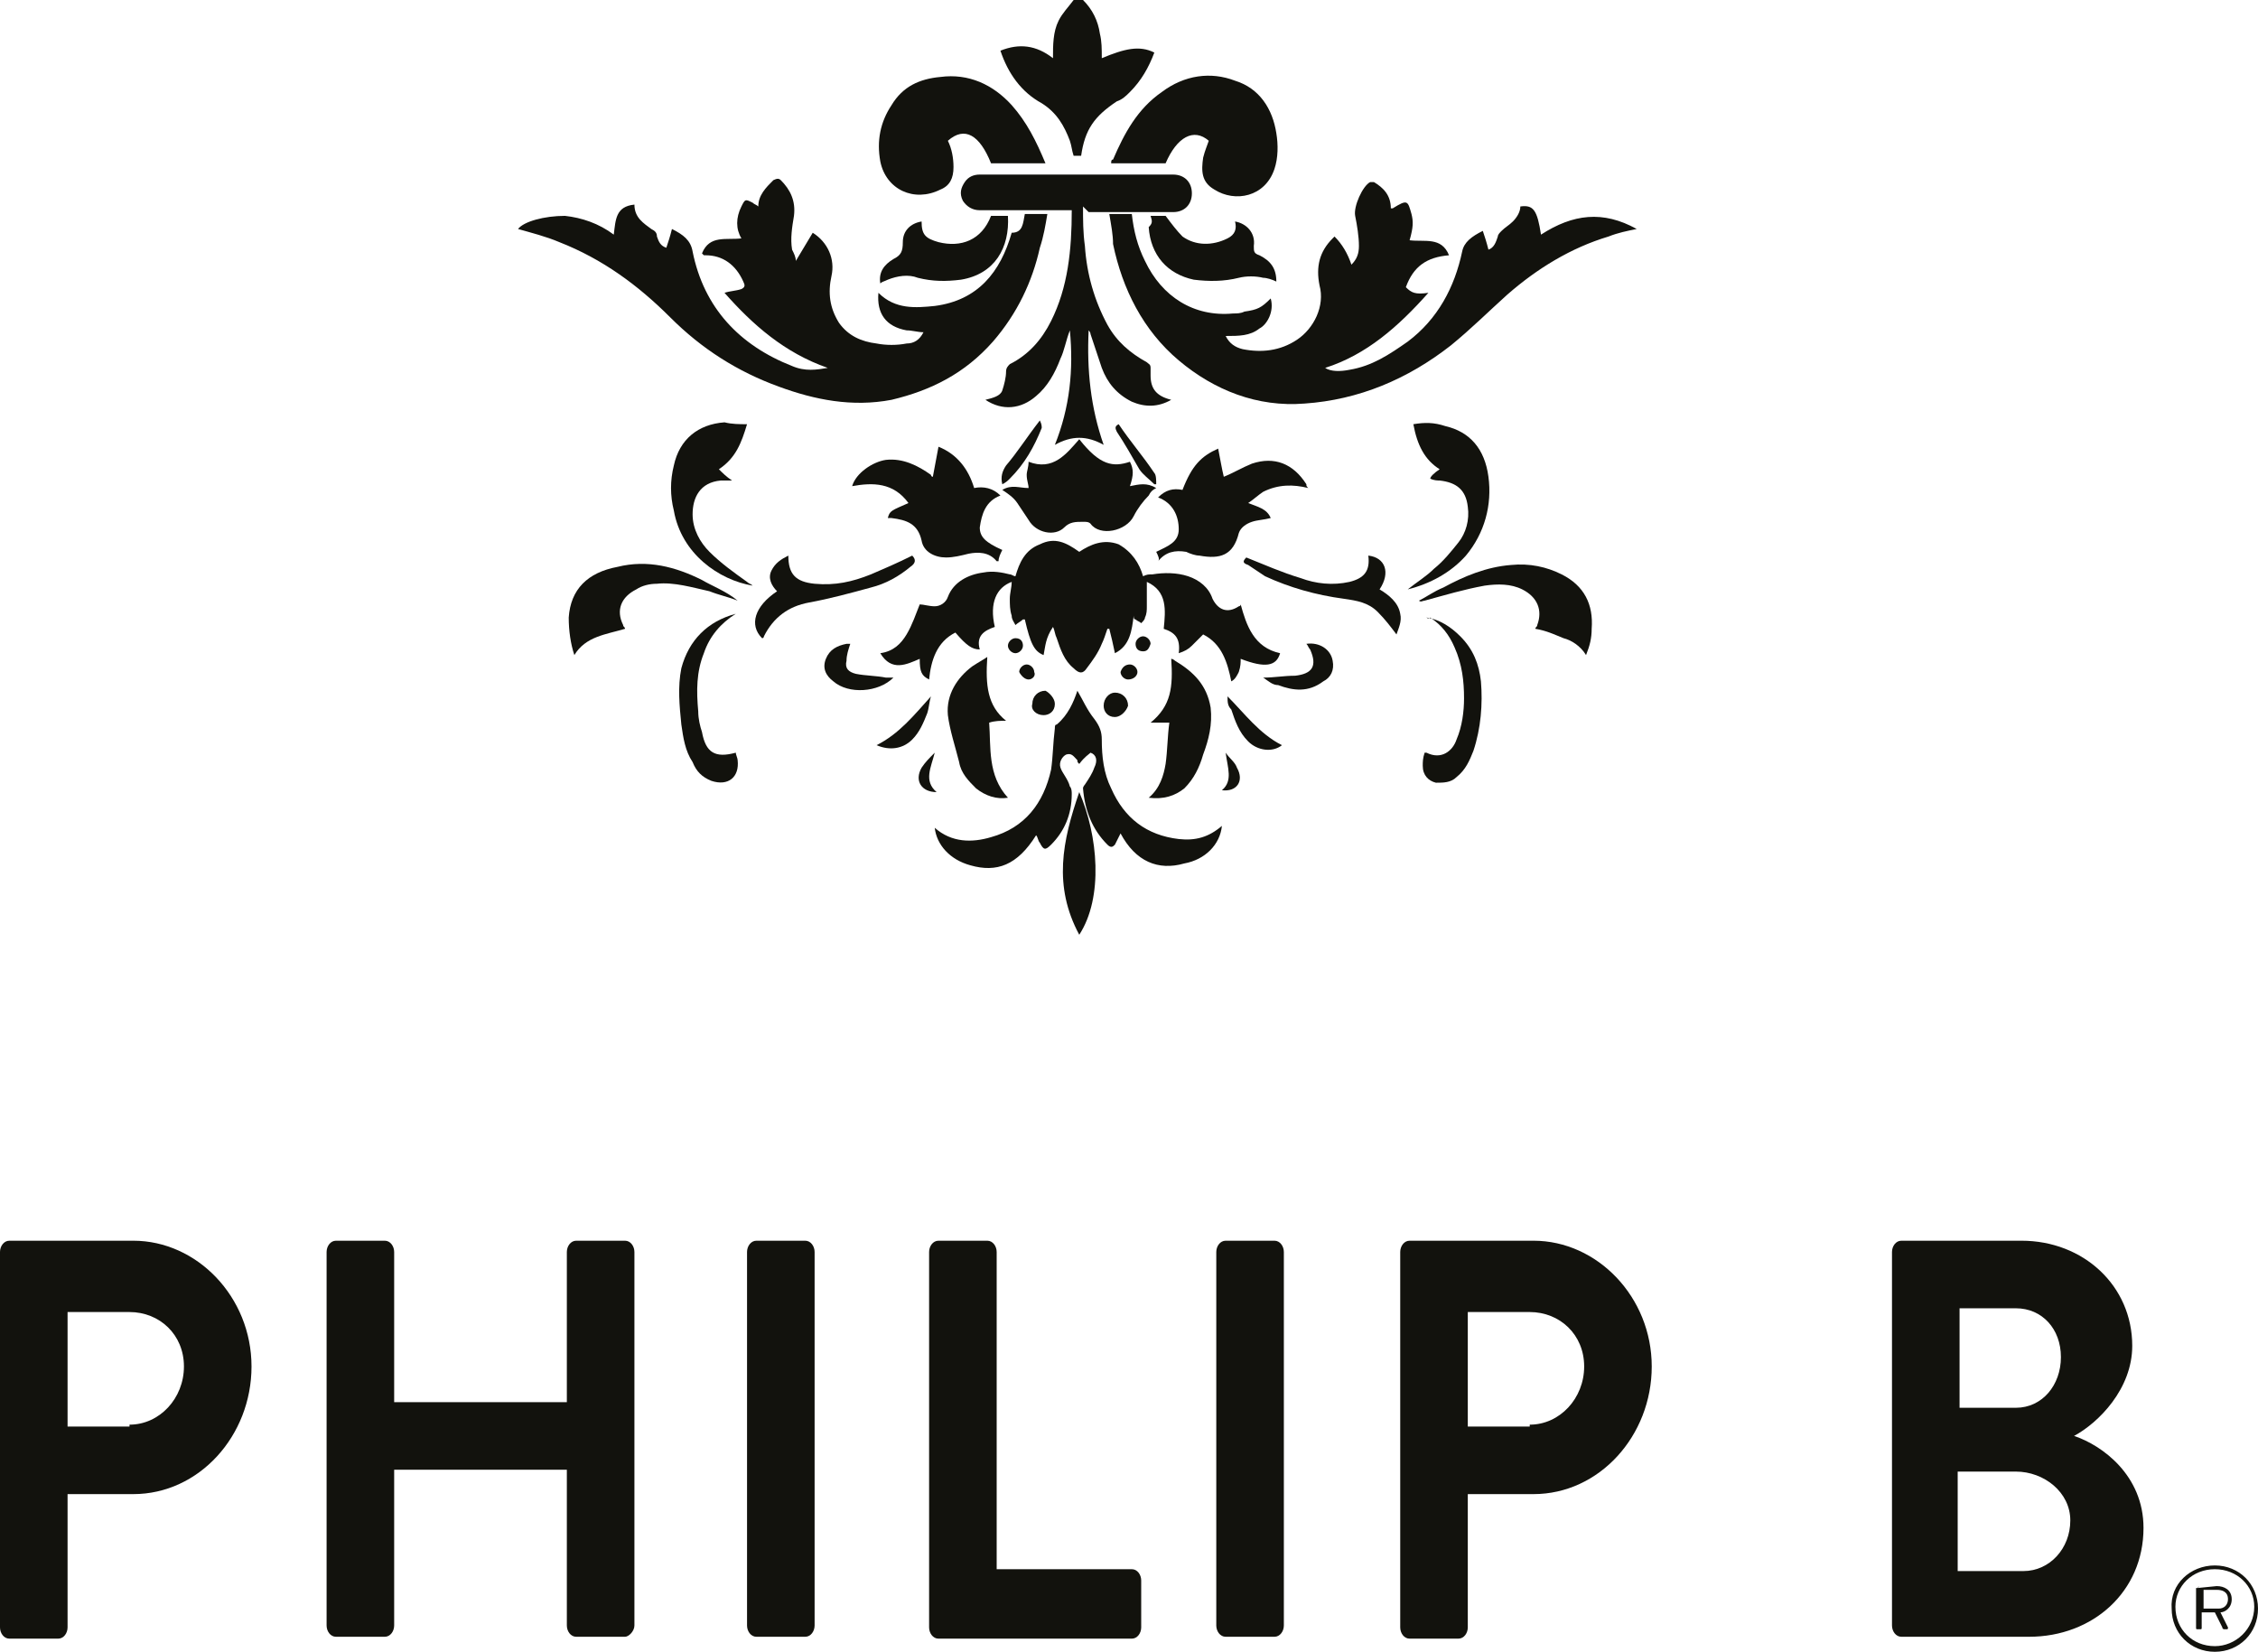 <svg height="88" viewBox="6539.9 1691.4 120.3 88" width="120.3" xmlns="http://www.w3.org/2000/svg"><g fill="#12120d"><path d="m6594.5 1702.8h1.2c-.1.6-.2 1.2-.4 1.8-.4 1.8-1.2 3.5-2.5 5-1.5 1.7-3.3 2.6-5.4 3.1-2.1.4-4.1 0-6-.7-2.2-.8-4.1-2-5.8-3.7s-3.6-3.1-5.9-4c-.7-.3-1.5-.5-2.2-.7.3-.4 1.4-.7 2.5-.7.9.1 1.8.4 2.6 1 .1-.8.1-1.5 1.1-1.6 0 .7.5 1 .9 1.3.2.1.3.2.3.4.1.3.2.5.5.6.1-.3.2-.6.3-1 .6.3 1 .6 1.1 1.2.6 3 2.5 5 5.3 6.1.7.3 1.3.2 1.9.1-2.3-.8-4-2.3-5.5-4 .3-.1.6-.1.9-.2.2-.1.2-.2.1-.4-.4-.9-1.1-1.4-2-1.4h-.1s0 0-.1-.1c.4-1 1.3-.7 2.1-.8-.3-.5-.3-1.1 0-1.7.2-.4.2-.4.6-.2.1.1.2.1.3.2 0-.6.4-1 .8-1.4.2-.1.3-.1.4 0 .5.5.8 1.1.7 1.9-.1.6-.2 1.2-.1 1.8.1.2.2.4.2.6.3-.5.6-1 .9-1.5.8.5 1.2 1.4 1 2.3s-.1 1.7.4 2.5c.5.7 1.2 1 2 1.1.5.1 1.1.1 1.6 0 .4 0 .7-.2.9-.6-.3 0-.6-.1-.9-.1-1.1-.2-1.6-.9-1.5-2 .9.9 2 .8 3 .7 2.3-.3 3.5-1.8 4.1-3.9.6 0 .6-.5.7-1"/><path d="m6599 1702.8h1.2c.1.9.3 1.7.7 2.5.9 1.9 2.6 3 4.7 2.8.2 0 .4 0 .6-.1.7-.1.9-.2 1.4-.7.2.7-.2 1.4-.6 1.6-.5.4-1.1.4-1.8.4.2.4.5.6.9.7 1 .2 2 .1 2.9-.5s1.5-1.8 1.2-2.9c-.2-1 0-1.8.7-2.5 0 0 .1-.1.1-.1.4.4.7.9.9 1.5.3-.3.4-.6.4-1 0-.5-.1-1.1-.2-1.6s.4-1.6.8-1.8h.2c.5.3.9.7.9 1.4h.1c.8-.5.8-.4 1 .3.1.4.1.7-.1 1.4.8.1 1.7-.2 2.1.8-1.2.1-1.9.6-2.3 1.7.3.3.5.4 1.2.3-1.6 1.8-3.3 3.3-5.5 4 .3.2.8.2 1.3.1 1.2-.2 2.1-.8 3.1-1.5 1.6-1.2 2.5-2.9 2.9-4.8.1-.5.5-.8 1.1-1.1.1.3.2.6.3 1 .3-.1.4-.4.5-.7 0-.1.1-.2.2-.3.2-.2.4-.3.6-.5s.4-.5.4-.8c.7-.1.9.2 1.1 1.5 1.7-1.1 3.3-1.3 5.1-.3-.5.1-1 .2-1.5.4-2 .6-3.8 1.7-5.4 3.1-1 .9-1.9 1.8-3 2.7-2.3 1.8-4.9 2.9-7.8 3.1-2.5.2-4.8-.7-6.7-2.3s-3-3.8-3.5-6.2c0-.5-.1-1-.2-1.6"/><path d="m6595.5 1726.3c-.5-.2-.7-.6-1-1.9 0 0 0 0-.1 0-.1.1-.3.2-.4.3-.1-.2-.2-.3-.2-.5-.1-.3-.1-.6-.1-.9s.1-.6.1-.9c-.8.3-1.2 1.1-.9 2.4-.6.2-1 .5-.8 1.2-.4 0-.7-.2-1.3-.9-1 .5-1.3 1.5-1.4 2.5-.4-.2-.5-.4-.5-1.1-.7.3-1.5.7-2.1-.3.7-.1 1.1-.5 1.4-1s.5-1.1.7-1.6c.2 0 .5.1.8.1s.6-.2.7-.5c.3-.8 1.1-1.2 1.9-1.3.5-.1 1 0 1.4.1.1 0 .2.1.3.1.2-.7.5-1.4 1.3-1.7.8-.4 1.4-.1 2.1.4.6-.4 1.3-.7 2.1-.4.7.4 1.1 1 1.3 1.7.2-.1.3-.1.5-.1.6-.1 1.3-.1 1.9.1s1.1.6 1.3 1.2c.3.6.8.8 1.4.4 0 0 .1 0 .1-.1.3 1.1.7 2.3 2.1 2.6-.2.7-.8.8-2.1.3 0 .2 0 .4-.1.7-.1.2-.2.4-.4.5-.2-1-.5-2-1.5-2.5-.2.2-.4.4-.6.6s-.4.3-.7.4c.1-.8-.2-1.1-.8-1.3.1-1 .2-2-.9-2.5v1.3c0 .2 0 .4-.1.6 0 .1-.1.2-.2.3-.1-.1-.2-.1-.3-.2-.1 0-.1-.1-.1-.2-.1.8-.2 1.6-1 2-.1-.5-.2-.9-.3-1.3h-.1c-.1.3-.2.6-.3.8-.2.5-.5.9-.8 1.3-.2.3-.4.3-.7 0-.5-.4-.7-1-.9-1.6-.1-.2-.1-.4-.2-.6-.4.6-.4 1-.5 1.5"/><path d="m6597.6 1702.4c0 .7 0 1.4.1 2.1.1 1.5.5 2.9 1.2 4.2.5.9 1.2 1.5 2.1 2 .1.1.2.1.2.3v.4c0 .7.3 1.1 1.1 1.3-.7.4-1.4.4-2.1.1-.8-.4-1.3-1-1.6-1.8-.2-.6-.4-1.2-.6-1.8 0-.1-.1-.2-.1-.2-.1 2.1.1 4.1.8 6.1-.9-.5-1.7-.5-2.6 0 .8-2 1-4 .8-6.1-.2.5-.3 1.1-.5 1.5-.3.8-.7 1.5-1.3 2-.8.7-1.8.8-2.7.2.4-.1.8-.2.9-.5s.2-.7.2-1c0-.2.1-.3.2-.4 1-.5 1.7-1.3 2.2-2.3.9-1.8 1.1-3.8 1.1-5.9h-.4-4.5c-.4 0-.7-.2-.9-.5-.2-.4-.1-.7.1-1s.5-.4.8-.4h10.3c.6 0 1 .4 1 1s-.4 1-1 1c-1.5 0-3 0-4.5 0z"/><path d="m6604.3 1698.9c-.8-.7-1.7-.2-2.3 1.2h-2.9c0-.1 0-.2.1-.2.6-1.4 1.3-2.7 2.6-3.6 1.2-.9 2.6-1.1 3.9-.6 1.3.4 2 1.5 2.2 2.8.1.6.1 1.3-.1 1.9-.5 1.5-2.1 1.8-3.2 1.1-.7-.4-.7-1-.6-1.7.1-.4.2-.6.3-.9"/><path d="m6595.6 1700.1c-.1 0-.1 0-.2 0h-2.7c-.6-1.5-1.4-2-2.3-1.2.2.4.3.9.3 1.4 0 .6-.2 1-.7 1.2-1.4.7-2.9 0-3.2-1.5-.2-1.1 0-2.1.6-3 .6-1 1.5-1.4 2.6-1.5 1.5-.2 2.8.4 3.8 1.5.8.9 1.3 1.9 1.8 3.1"/><path d="m6597.4 1732.1c-.1-.1-.1-.1-.1-.2-.2-.2-.3-.4-.6-.3-.2.1-.4.4-.3.7s.4.6.5 1c.1.1.1.3.1.4 0 1.1-.4 2-1.1 2.7-.3.3-.4.3-.6-.1-.1-.1-.1-.3-.2-.4-1 1.6-2.1 2-3.5 1.6-1.1-.3-1.8-1.1-1.9-2 .9.8 2 .8 3 .5 1.8-.5 2.8-1.8 3.2-3.6.1-.7.1-1.4.2-2.2 0-.1 0-.2.1-.2.6-.5.9-1.2 1.1-1.8.3.5.5 1 .9 1.5.3.4.4.7.4 1.1 0 .9.1 1.8.5 2.6.7 1.6 1.9 2.5 3.6 2.7.9.1 1.6-.1 2.3-.7-.1 1-.9 1.8-2 2-1.4.4-2.6-.1-3.4-1.6-.1.2-.2.4-.3.6-.1.1-.2.2-.4 0-.8-.8-1.2-1.8-1.3-3 0-.1.1-.2.1-.2.2-.3.4-.6.5-.9.2-.4.1-.7-.2-.8-.1.1-.3.2-.6.6 0-.1 0-.1 0 0"/><path d="m6601.4 1694.2c-.3.8-.7 1.5-1.3 2.1-.2.2-.4.4-.7.5-1.2.8-1.7 1.5-1.9 2.9h-.4c-.1-.3-.1-.5-.2-.8-.3-.8-.7-1.5-1.5-2-1.1-.6-1.8-1.6-2.2-2.8 1-.4 1.9-.3 2.8.4 0-.7 0-1.4.3-2 .2-.4.5-.7.8-1.1.1-.2.3-.1.5 0 .5.5.8 1.1.9 1.8.1.4.1.8.1 1.3 1.2-.5 2-.7 2.8-.3"/><path d="m6589.6 1716.8c.1-.5.2-1.1.3-1.6 1 .4 1.6 1.2 1.9 2.2.5-.1 1 0 1.4.4-.8.3-1 1-1.1 1.7 0 .5.3.8 1.2 1.2-.1.2-.2.4-.2.6-.1 0-.1 0-.1 0-.4-.5-1-.5-1.5-.4-.4.1-.8.2-1.2.2-.6 0-1.2-.3-1.3-.9-.2-.9-.8-1.1-1.6-1.2h-.1-.1c.1-.4.2-.4 1.1-.8-.8-1.1-1.9-1.1-3-.9.2-.7 1.1-1.3 1.8-1.4.9-.1 1.7.3 2.4.8 0 0 0 .1.1.1.1.1.1.1 0 0"/><path d="m6601.5 1720.8c.6-.3 1.2-.5 1.2-1.2s-.3-1.4-1.1-1.7c.4-.4.8-.5 1.3-.4.5-1.3 1-1.8 1.9-2.2.1.5.2 1.1.3 1.5.5-.2 1-.5 1.5-.7 1.2-.4 2.2 0 2.9 1.1 0 .1 0 .1.1.2-.8-.2-1.6-.2-2.4.2-.3.2-.5.4-.8.6.5.2 1 .3 1.2.8-.4.1-.7.1-1 .2s-.6.3-.7.6c-.3 1.2-1 1.4-2.1 1.2-.2 0-.5-.1-.7-.2-.6-.1-1.1 0-1.5.5.1-.1 0-.3-.1-.5"/><path d="m6593.3 1717.5c.5-.3.9-.1 1.4-.1 0-.2-.1-.4-.1-.7 0-.2.1-.4.1-.7 1.3.5 2-.4 2.7-1.2 1.1 1.4 1.8 1.5 2.7 1.2.2.4.2.7 0 1.3.5-.1.9-.2 1.4.1-.2.1-.3.2-.4.4-.3.3-.6.7-.8 1.1-.4.8-1.8 1.1-2.3.4-.1-.1-.2-.1-.4-.1-.4 0-.7 0-1 .3-.5.5-1.5.3-1.9-.4-.2-.3-.4-.6-.6-.9s-.5-.5-.8-.7"/><path d="m6616.6 1716.4c-.8-.5-1.2-1.3-1.4-2.4.6-.1 1.1-.1 1.7.1 1.3.3 2.1 1.2 2.3 2.7s-.2 3-1.2 4.2c-.8.9-1.9 1.5-3.1 1.8.5-.4 1-.7 1.4-1.1.5-.4.9-.9 1.3-1.4s.6-1.2.5-1.9c-.1-.9-.6-1.3-1.5-1.4-.1 0-.3 0-.5-.1 0-.1.2-.3.5-.5"/><path d="m6579.2 1723.4c-.5-.2-1-.3-1.5-.5-.9-.2-1.9-.5-2.8-.4-.4 0-.8.1-1.1.3-.8.4-1.1 1.1-.7 1.9 0 .1.1.1.1.2-1 .3-2.1.4-2.7 1.4-.2-.6-.3-1.3-.3-2 .1-1.5 1-2.4 2.6-2.7 1.6-.4 3.1 0 4.5.7.5.3 1.3.6 1.9 1.1 0-.1 0-.1 0 0"/><path d="m6579.7 1714c-.3 1-.6 1.8-1.5 2.4.2.2.4.4.7.6-.2 0-.4 0-.6 0-1.1.1-1.5.9-1.5 1.8 0 .8.4 1.5.9 2 .6.6 1.3 1.1 2 1.6.1.1.2.1.3.2-1.8-.3-3.8-1.7-4.2-4-.2-.8-.2-1.6 0-2.4.3-1.4 1.3-2.2 2.7-2.3.4.1.8.1 1.2.1"/><path d="m6621.7 1724.9c0-.1.1-.1.1-.2.3-.8 0-1.5-.8-1.9-.6-.3-1.3-.3-2-.2-1.1.2-2.1.5-3.2.8-.1 0-.2.1-.3 0 .4-.2.8-.5 1.3-.7 1.1-.6 2.3-1.1 3.6-1.2 1-.1 1.9.1 2.7.5 1.2.6 1.7 1.6 1.6 2.9 0 .5-.1.9-.3 1.4-.3-.5-.8-.8-1.2-.9-.5-.2-.9-.4-1.5-.5"/><path d="m6601.2 1702.9h.8c.3.4.6.8.9 1.1.7.5 1.6.5 2.4.1.4-.2.5-.5.4-.9.6.1 1.1.6 1 1.3 0 .3 0 .4.3.5.6.3.9.7.9 1.4-.2-.1-.5-.2-.7-.2-.4-.1-.9-.1-1.3 0-.8.2-1.6.2-2.4.1-1.4-.3-2.3-1.3-2.4-2.8.2-.2.2-.3.1-.6"/><path d="m6586.8 1706.5c-.1-.6.2-1 .7-1.3.4-.2.5-.4.5-.9 0-.6.4-1 1-1.1 0 .7.2.9.9 1.1 1.2.3 2.3-.1 2.8-1.4h.9c.1 1.7-.7 3.1-2.5 3.4-.8.1-1.5.1-2.3-.1-.5-.2-1.1-.1-1.6.1-.2.1-.3.1-.4.2"/><path d="m6592.5 1726.4c-.1 1.5 0 2.6 1 3.4-.3 0-.6 0-.9.1.1 1.3-.1 2.8 1 4-.6.1-1.2-.1-1.7-.5-.4-.4-.8-.8-.9-1.4-.2-.8-.5-1.7-.6-2.5-.1-1.1.5-2 1.3-2.6.3-.2.5-.3.8-.5"/><path d="m6601.1 1733.9c.6-.5.8-1.2.9-1.8.1-.7.1-1.5.2-2.2h-1c1.1-.9 1.2-1.9 1.1-3.4.1 0 .2.1.2.1 1 .6 1.7 1.3 1.9 2.5.1.9-.1 1.7-.4 2.5-.2.7-.5 1.3-1 1.8-.5.4-1.1.6-1.9.5"/><path d="m6579.1 1731.5c0 .1.1.3.1.4.1.9-.5 1.4-1.4 1.1-.5-.2-.8-.5-1-1-.4-.6-.5-1.3-.6-2-.1-1-.2-2 0-3 .4-1.5 1.4-2.5 2.9-2.9-.8.5-1.4 1.2-1.7 2.1-.4 1-.4 2-.3 3.1 0 .4.1.8.2 1.1.2 1.1.7 1.4 1.8 1.1"/><path d="m6615.9 1724.3c.7.1 1.3.5 1.8 1 .7.7 1 1.5 1.1 2.4.1 1.2 0 2.5-.4 3.7-.2.5-.4 1-.9 1.4-.3.3-.7.3-1.1.3-.4-.1-.7-.4-.7-.9 0-.2 0-.4.1-.7h.1c.8.4 1.4-.1 1.6-.7.3-.7.4-1.5.4-2.2 0-.9-.1-1.8-.5-2.7-.3-.7-.7-1.2-1.3-1.6-.1.1-.2 0-.2 0"/><path d="m6606.3 1721.1c1 .4 1.9.8 2.9 1.1.8.3 1.7.4 2.6.2.8-.2 1.1-.6 1-1.4.9.1 1.2.9.6 1.8.5.3 1 .7 1.1 1.3.1.4-.1.8-.2 1.1-.3-.4-.6-.8-1-1.2-.5-.5-1.1-.6-1.8-.7-1.5-.2-2.9-.6-4.2-1.2-.3-.2-.6-.4-.9-.6-.3-.1-.3-.2-.1-.4"/><path d="m6588.5 1721c.2.2.2.4-.1.6-.6.5-1.3.9-2.1 1.1-1.1.3-2.2.6-3.3.8s-1.9.8-2.4 1.8c0 0 0 .1-.1.1-.7-.7-.4-1.7.8-2.5-.3-.3-.5-.7-.3-1.1s.5-.6.9-.8c0 1 .4 1.4 1.4 1.5 1.1.1 2-.1 3-.5.7-.3 1.4-.6 2.2-1"/><path d="m6597.4 1741.2c-1.4-2.6-.9-5 0-7.6 1 2.3 1.3 5.6 0 7.6"/><path d="m6607.2 1727.5c.6 0 1.1-.1 1.7-.1.9-.1 1.2-.5.8-1.4-.1-.1-.1-.2-.2-.3.7-.1 1.3.3 1.4.9.1.5-.1.9-.5 1.1-.8.6-1.6.5-2.4.2-.3 0-.5-.2-.8-.4"/><path d="m6585.2 1725.7c-.1.3-.2.6-.2.9-.1.4.1.6.5.7.5.1 1.1.1 1.6.2h.4c-.8.8-2.4.9-3.2.2-.4-.3-.6-.7-.4-1.2s.6-.7 1.1-.8z"/><path d="m6586.6 1731.1c1.2-.6 2-1.6 2.9-2.6-.1.3-.1.6-.2.9-.2.5-.4 1-.8 1.4-.5.5-1.2.6-1.9.3"/><path d="m6605.3 1728.5c.9.9 1.7 2 2.9 2.6-.5.4-1.3.3-1.8-.2s-.7-1.1-.9-1.7c-.2-.2-.2-.4-.2-.7"/><path d="m6601.4 1717.2c-.3-.3-.6-.5-.8-.8-.4-.7-.8-1.4-1.2-2-.1-.2-.1-.3.1-.4.6.9 1.3 1.7 1.9 2.6.1.1.1.4.1.6-.1 0-.1 0-.1 0"/><path d="m6593.3 1717.2c-.1-.4 0-.7.2-1 .6-.7 1.1-1.5 1.8-2.4.1.2.1.3.1.4-.4 1-.9 1.9-1.7 2.7-.1.1-.2.2-.4.3"/><path d="m6596.1 1728.9c0 .4-.3.6-.6.6-.4 0-.7-.3-.6-.6 0-.4.3-.7.7-.7.2.1.5.4.5.7"/><path d="m6599.3 1729.6c-.4 0-.6-.3-.6-.6 0-.4.3-.7.6-.7.4 0 .7.3.7.7-.1.3-.4.6-.7.6"/><path d="m6589.8 1733.6c-.8 0-1.2-.6-.8-1.3.2-.3.4-.5.7-.8-.2.8-.6 1.5.1 2.1"/><path d="m6605.2 1731.5c.2.3.5.5.6.8.4.7 0 1.3-.8 1.2.6-.5.3-1.2.2-2"/><path d="m6594.7 1727.6c-.2 0-.4-.2-.5-.4 0-.2.2-.4.4-.4s.4.2.4.4c.1.2-.1.4-.3.4"/><path d="m6600.1 1726.8c.2 0 .4.2.4.4s-.2.4-.5.4c-.2 0-.4-.2-.4-.4.1-.3.3-.4.5-.4"/><path d="m6594.4 1725.8c0 .2-.2.4-.4.4s-.4-.2-.4-.4.2-.4.4-.4c.3 0 .4.2.4.4"/><path d="m6600.8 1726.1c-.3 0-.4-.2-.4-.4s.2-.4.4-.4.4.2.4.4c-.1.3-.2.4-.4.4"/><path d="m6539.9 1758.1c0-.3.2-.6.5-.6h6.6c3.4 0 6.3 3 6.3 6.7s-2.8 6.8-6.3 6.8h-3.5v7.1c0 .3-.2.6-.5.6h-2.6c-.3 0-.5-.3-.5-.6zm6.9 9.2c1.6 0 2.9-1.4 2.9-3.1s-1.3-2.9-2.9-2.9h-3.3v6.1h3.3z"/><path d="m6557.3 1758.1c0-.3.2-.6.5-.6h2.6c.3 0 .5.3.5.6v8h9.2v-8c0-.3.2-.6.5-.6h2.6c.3 0 .5.3.5.6v19.9c0 .3-.3.6-.5.6h-2.6c-.3 0-.5-.3-.5-.6v-8.3h-9.2v8.3c0 .3-.2.6-.5.6h-2.6c-.3 0-.5-.3-.5-.6z"/><path d="m6579.7 1758.1c0-.3.2-.6.5-.6h2.6c.3 0 .5.3.5.6v19.9c0 .3-.2.6-.5.6h-2.6c-.3 0-.5-.3-.5-.6z"/><path d="m6589.4 1758.1c0-.3.2-.6.5-.6h2.6c.3 0 .5.3.5.6v16.9h7.2c.3 0 .5.3.5.6v2.5c0 .3-.2.6-.5.6h-10.3c-.3 0-.5-.3-.5-.6z"/><path d="m6604.7 1758.1c0-.3.2-.6.5-.6h2.6c.3 0 .5.3.5.6v19.9c0 .3-.2.6-.5.6h-2.6c-.3 0-.5-.3-.5-.6z"/><path d="m6614.5 1758.1c0-.3.2-.6.5-.6h6.6c3.4 0 6.3 3 6.3 6.7s-2.8 6.8-6.3 6.8h-3.5v7.1c0 .3-.2.6-.5.6h-2.6c-.3 0-.5-.3-.5-.6zm6.9 9.2c1.6 0 2.9-1.4 2.9-3.1s-1.3-2.9-2.9-2.9h-3.3v6.1h3.3z"/><path d="m6640.7 1758.1c0-.3.2-.6.5-.6h6.4c3.3 0 5.9 2.4 5.9 5.6 0 2.3-1.8 4.1-3.1 4.8 1.5.5 3.7 2.1 3.7 4.9 0 3.4-2.7 5.8-6.1 5.8h-6.8c-.3 0-.5-.3-.5-.6zm6.6 8.3c1.4 0 2.4-1.2 2.4-2.7s-1-2.6-2.4-2.6h-3v5.3zm.4 8.7c1.4 0 2.5-1.2 2.5-2.7s-1.4-2.6-2.9-2.6h-3.1v5.3z"/><path d="m6657.9 1774.8c1.3 0 2.3 1 2.3 2.3s-1 2.3-2.3 2.3-2.3-1-2.3-2.3c-.1-1.3 1-2.3 2.3-2.3m0 4.3c1.1 0 2.1-.9 2.1-2.1 0-1.1-.9-2-2.1-2s-2.1.9-2.1 2c0 1.2.9 2.1 2.1 2.1m-.9-3.1c0-.1.1-.1 0 0l1-.1c.4 0 .8.2.8.7s-.4.7-.6.7l.4.8c0 .1 0 .1-.1.1h-.1s-.1 0-.1-.1l-.4-.8h-.1-.6v.8c0 .1 0 .1-.1.1h-.1c-.1 0-.1 0-.1-.1v-2.1zm1.1 1.1c.3 0 .5-.2.5-.5 0-.4-.3-.5-.6-.5h-.7v1z"/></g></svg>